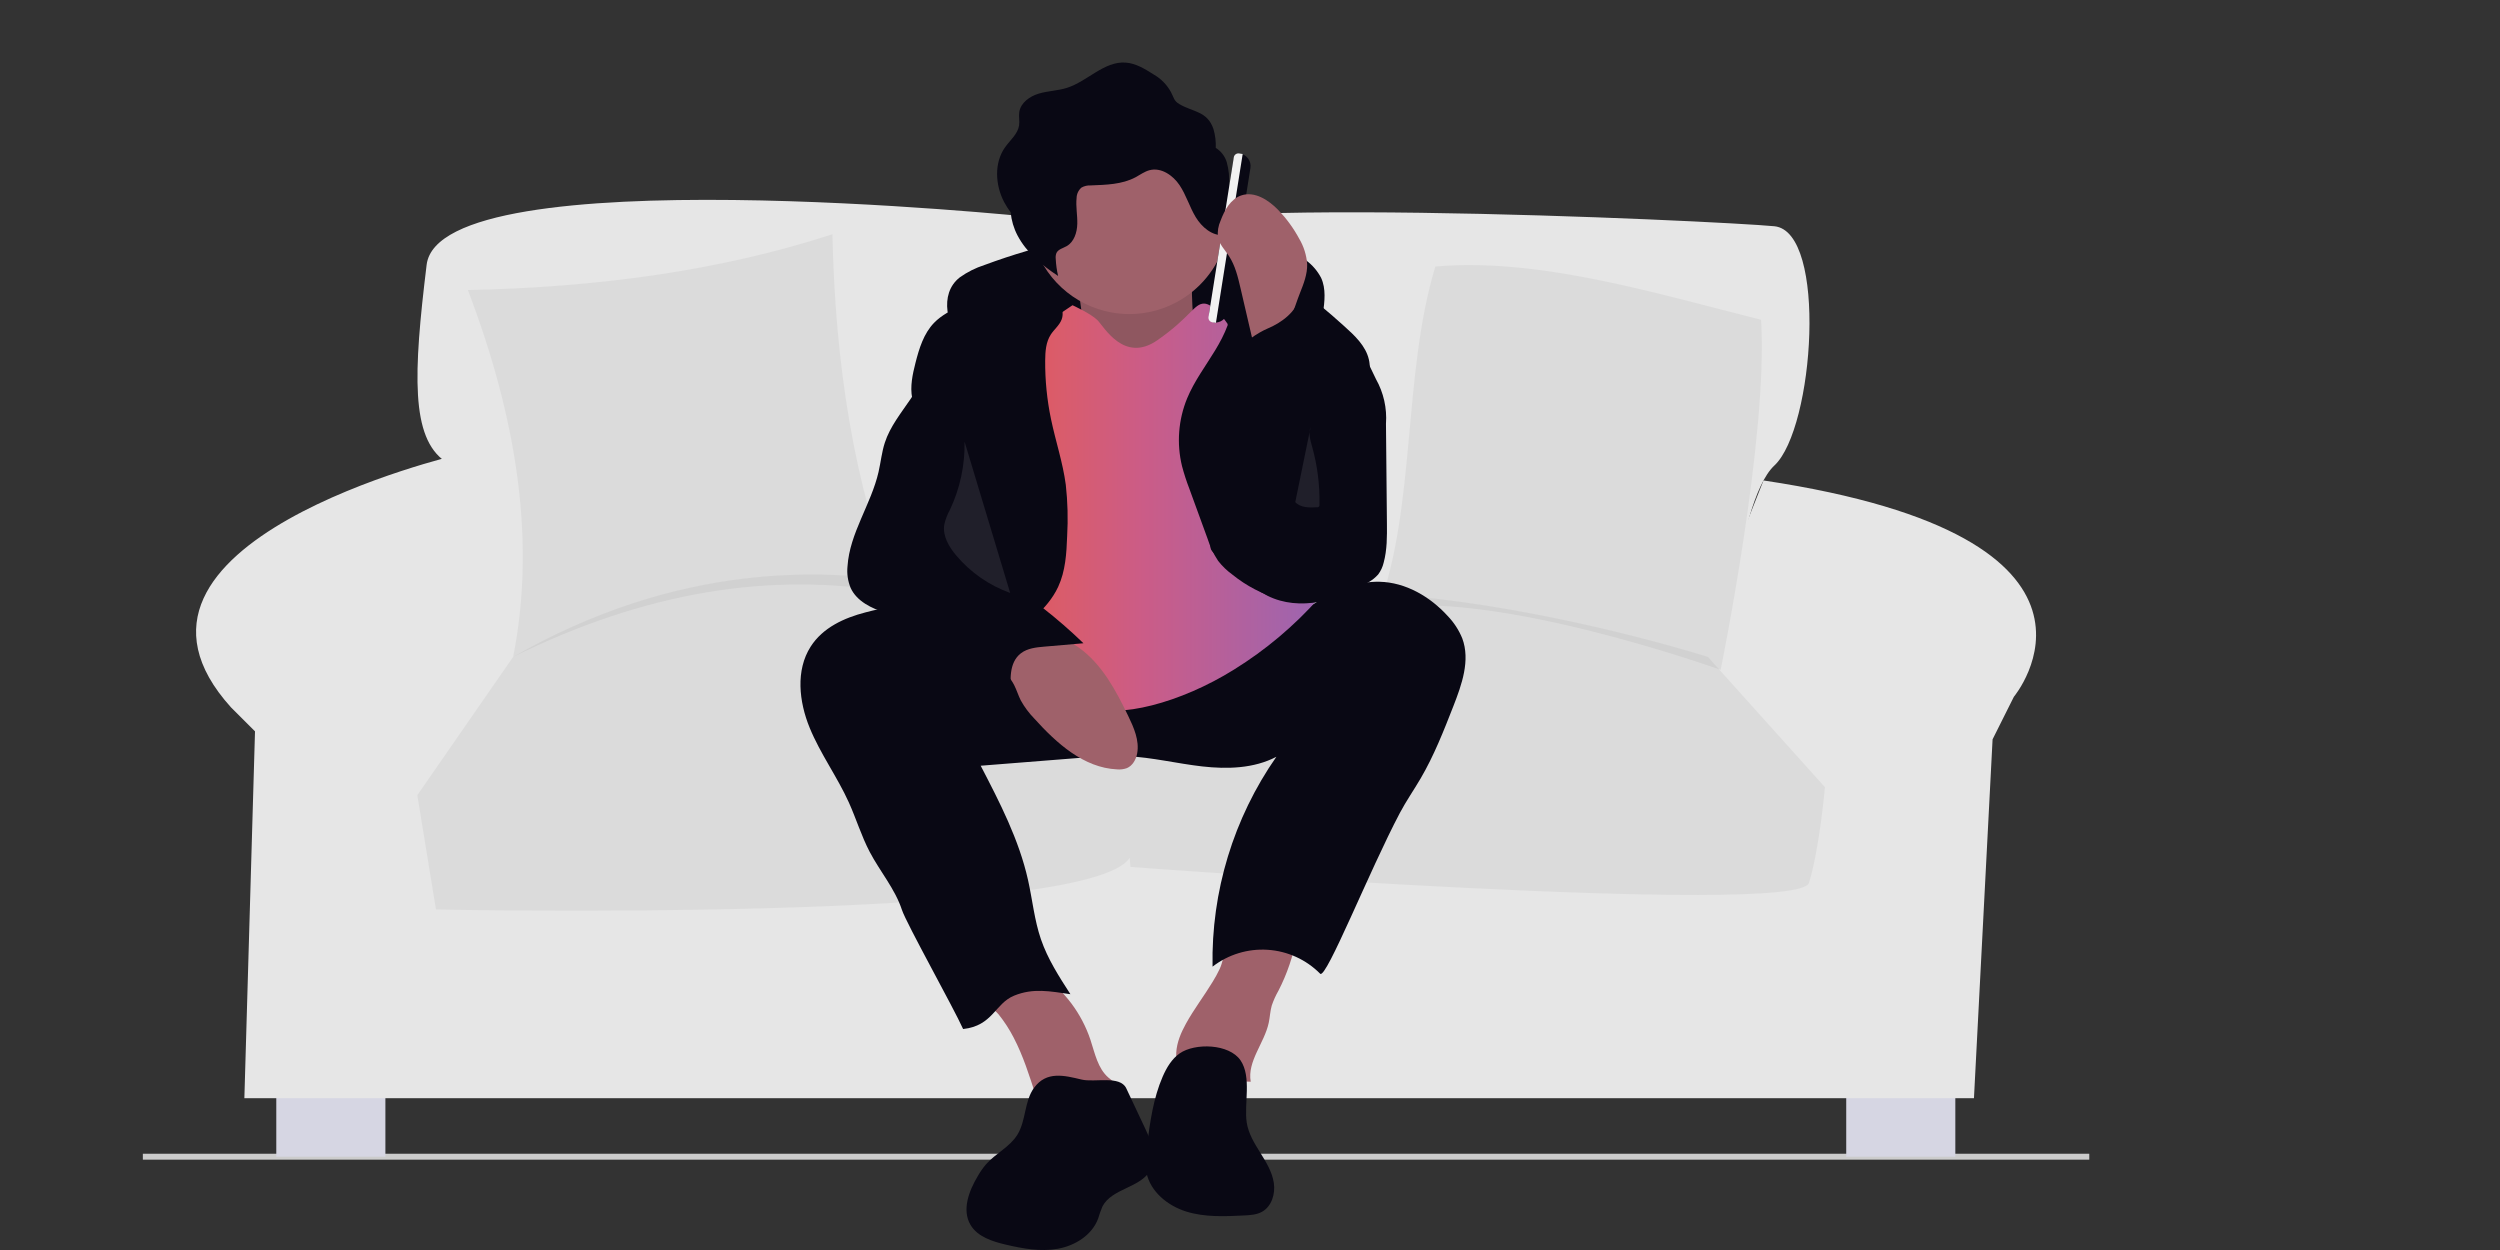 <svg width="280" height="140" viewBox="0 0 280 140" fill="none" xmlns="http://www.w3.org/2000/svg">
<rect x="0" y="0" width="280" height="140" fill="#333333" stroke="none"/>
<g clip-path="url(#clip0_1540_6511)">
<path d="M234 129.218H16V129.885H234V129.218Z" fill="#CCCCCC"/>
<path d="M43.164 120.321H30.945V129.551H43.164V120.321Z" fill="#D6D6E3"/>
<path d="M218.997 120.321H206.778V129.551H218.997V120.321Z" fill="#D6D6E3"/>
<path d="M125.269 26.68C125.269 26.68 122.289 23.703 115.434 24.298C115.434 24.298 49.273 17.45 47.783 29.657C46.293 41.865 45.995 49.011 49.869 51.691C49.869 51.691 62.535 63.154 55.979 73.276L52.403 79.232L192.771 78.041C192.771 78.041 194.261 56.306 198.731 52.137C203.201 47.968 204.692 25.935 198.731 25.34C192.771 24.745 123.63 21.469 125.269 26.68Z" fill="#E6E6E6"/>
<path d="M51.211 50.946C51.211 50.946 9.189 60.771 25.878 79.232L28.561 81.911L27.369 123H221.083L223.169 82.804L225.554 78.04C225.554 78.04 240.401 60.25 197.513 53.811L189.791 73.276L59.257 72.384C59.257 72.384 58.363 50.351 51.211 50.946Z" fill="#E6E6E6"/>
<path d="M123.003 73.426C123.003 73.426 93.828 52.732 57.47 73.575L46.741 89.058L48.827 101.861C48.827 101.861 124.227 103.052 125.121 95.012C126.015 86.973 123.003 73.426 123.003 73.426Z" fill="#E6E6E6"/>
<path d="M191.281 73.575C191.281 73.575 140.095 57.199 124.71 73.575L126.61 97.097C126.61 97.097 201.414 102.754 202.606 98.884C203.798 95.013 204.394 88.165 204.394 88.165L191.281 73.575Z" fill="#E6E6E6"/>
<path opacity="0.049" d="M191.281 73.575C191.281 73.575 140.095 57.199 124.71 73.575L124.752 74.1C124.702 73.856 124.673 73.724 124.673 73.724C124.673 73.724 93.828 52.732 57.469 73.575L46.74 89.058L48.827 101.861C48.827 101.861 121.837 103.413 126.527 96.078L126.61 97.097C126.61 97.097 201.413 102.754 202.605 98.884C203.797 95.013 204.393 88.165 204.393 88.165L191.281 73.575Z" fill="#090814"/>
<path opacity="0.049" d="M52.403 32.486C66.888 32.178 80.62 30.342 93.232 26.233C93.539 40.728 95.625 54.284 100.385 66.429C86.284 63.869 71.973 66.403 57.471 73.575C60.074 60.472 57.822 46.698 52.403 32.486Z" fill="#090814"/>
<path opacity="0.049" d="M197.241 35.816C185.375 32.836 172.318 28.829 160.757 29.851C157.09 42.001 158.618 56.616 154.364 68.206C166.965 65.763 192.713 75.024 192.713 75.024C192.713 75.024 198.064 48.911 197.241 35.816Z" fill="#090814"/>
<path d="M107.499 31.064C108.342 30.464 109.273 29.998 110.259 29.681C116.51 27.357 123.059 25.933 129.711 25.451C135.495 25.041 141.763 25.528 146.281 29.159C146.983 29.674 147.558 30.343 147.962 31.115C148.53 32.34 148.358 33.764 148.174 35.102C148.132 35.621 148.002 36.129 147.787 36.603C147.179 37.76 145.682 38.165 144.382 38.026C143.082 37.888 141.862 37.338 140.58 37.083C139.786 36.945 138.984 36.864 138.179 36.839L130.137 36.404C125.136 36.134 120.069 35.868 115.164 36.876C113.654 37.147 112.194 37.65 110.838 38.365C109.717 38.994 108.963 39.896 107.923 38.735C106.097 36.696 105.086 32.948 107.499 31.064Z" fill="#090814"/>
<path d="M120.521 31.077C120.521 31.077 122.013 38.157 120.893 40.021C119.774 41.885 127.235 44.492 127.235 44.492L134.321 41.511C134.321 41.511 132.456 29.959 134.321 27.723L120.521 31.077Z" fill="#9F616A"/>
<path opacity="0.1" d="M120.521 31.077C120.521 31.077 122.013 38.157 120.893 40.021C119.774 41.885 127.235 44.492 127.235 44.492L134.321 41.511C134.321 41.511 132.456 29.959 134.321 27.723L120.521 31.077Z" fill="black"/>
<path d="M113.531 116.214C114.598 118.258 115.29 120.471 115.996 122.667C116.007 122.74 116.032 122.81 116.072 122.873C116.111 122.936 116.164 122.989 116.225 123.03C116.287 123.071 116.356 123.098 116.43 123.111C116.503 123.123 116.577 123.12 116.649 123.101L123.284 123.093C124.101 123.093 125.201 122.83 125.191 122.012C125.185 121.437 124.597 121.079 124.16 120.706C122.946 119.67 122.629 117.963 122.126 116.449C121.148 113.533 119.265 111.005 116.749 109.233C116.409 108.967 116.017 108.773 115.599 108.665C115.179 108.604 114.75 108.627 114.339 108.733C113.174 108.968 108.825 109.771 109.646 111.464C110 112.192 111.311 112.951 111.861 113.632C112.501 114.435 113.061 115.3 113.531 116.213L113.531 116.214Z" fill="#9F616A"/>
<path d="M136.602 108.526C136.368 109.017 136.108 109.495 135.822 109.958C134.861 111.542 133.727 113.019 132.832 114.641C132.273 115.653 131.803 116.745 131.741 117.9C131.68 119.055 132.086 120.282 133.008 120.98C133.971 121.71 135.291 121.744 136.488 121.574C137.685 121.404 138.875 121.061 140.081 121.152C139.674 118.854 141.614 116.831 142.099 114.548C142.236 113.907 142.256 113.242 142.438 112.613C142.635 112.037 142.886 111.482 143.189 110.954C144.155 109.075 144.838 107.063 145.215 104.984C145.261 104.732 139.319 104.691 138.761 104.811C137.021 105.186 137.275 107.084 136.602 108.526Z" fill="#9F616A"/>
<path d="M90.794 72.422C89.097 75.074 89.488 78.59 90.68 81.504C91.872 84.418 93.768 86.994 95.066 89.863C95.893 91.691 96.473 93.63 97.405 95.407C98.559 97.609 100.244 99.55 101.018 101.911C101.512 103.416 106.769 112.811 107.869 115.252C111.208 114.883 111.422 112.399 113.577 111.515C115.732 110.631 117.612 111.029 119.886 111.35C118.617 109.387 117.337 107.399 116.581 105.188C115.85 103.049 115.634 100.774 115.141 98.569C114.131 94.046 111.973 89.874 109.837 85.761L120.817 84.891C122.609 84.711 124.411 84.644 126.211 84.691C129.045 84.824 131.822 85.518 134.641 85.839C137.459 86.16 140.442 86.076 142.954 84.759C138.15 91.645 135.648 99.872 135.806 108.264C137.565 106.902 139.763 106.231 141.984 106.377C144.205 106.523 146.296 107.477 147.861 109.058C148.527 109.716 153.386 97.462 156.796 91.029C157.497 89.706 158.357 88.474 159.113 87.182C160.609 84.627 161.695 81.856 162.774 79.099C163.728 76.662 164.688 73.95 163.774 71.498C163.394 70.567 162.841 69.718 162.144 68.993C160.176 66.827 157.438 65.224 154.511 65.157C150.017 65.054 146.305 68.382 142.363 70.54C137.719 73.082 132.303 74.092 127.021 73.719C121.606 73.336 116.435 71.565 111.276 70.006C108.695 69.189 106.072 68.513 103.418 67.981C101.206 67.566 99.099 68.025 96.919 68.591C94.546 69.207 92.16 70.286 90.794 72.422Z" fill="#090814"/>
<path d="M137.677 23.996C137.675 26.961 136.495 29.803 134.397 31.899C132.299 33.995 129.455 35.173 126.488 35.176C125.821 35.177 125.155 35.117 124.5 34.997C122.405 34.619 120.463 33.653 118.899 32.211C117.335 30.768 116.215 28.911 115.671 26.856C115.127 24.8 115.18 22.633 115.826 20.607C116.471 18.581 117.681 16.78 119.314 15.417C120.947 14.054 122.935 13.184 125.045 12.91C127.155 12.636 129.3 12.969 131.228 13.869C133.155 14.77 134.786 16.201 135.928 17.995C137.071 19.788 137.678 21.87 137.677 23.996Z" fill="#9F616A"/>
<path d="M120.121 34.186C120.121 34.186 122.173 35.118 122.919 35.863C123.664 36.609 125.902 40.708 129.633 38.099C133.364 35.49 133.736 34 134.855 34C135.974 34 137.466 36.236 137.466 36.236L147.724 66.981C144.959 70.098 141.755 72.796 138.212 74.992C132.244 78.718 125.157 80.581 121.801 79.091C118.444 77.6 112.103 76.482 110.984 73.501C109.865 70.52 108 61.576 108 61.576L113.222 38.844L120.121 34.186Z" fill="url(#paint0_linear_1540_6511)"/>
<path d="M118.521 65.71C119.334 63.956 119.452 61.969 119.521 60.037C119.631 58.123 119.58 56.203 119.369 54.297C119.038 51.804 118.226 49.403 117.713 46.941C117.263 44.782 117.044 42.581 117.061 40.376C117.068 39.37 117.141 38.31 117.69 37.467C118.073 36.878 118.672 36.422 118.911 35.762C119.38 34.468 118.221 33.113 116.951 32.58C115.439 31.946 113.712 31.988 112.122 32.386C110.532 32.784 109.05 33.516 107.58 34.242C106.519 34.767 105.436 35.308 104.613 36.159C103.455 37.356 102.946 39.023 102.535 40.636C102.206 41.928 101.913 43.274 102.163 44.582C102.57 46.708 104.304 48.306 105.228 50.262C106.301 52.534 106.229 55.182 105.802 57.657C105.375 60.133 104.617 62.554 104.384 65.056C104.15 67.557 104.508 70.246 106.077 72.21C106.717 73.01 108.451 74.906 109.62 74.692C110.54 74.523 111.873 72.501 112.613 71.86C114.753 70.008 117.292 68.362 118.521 65.71Z" fill="#090814"/>
<path d="M138.063 33.402C138.095 35.481 137.178 37.456 136.1 39.233C135.021 41.011 133.755 42.692 132.96 44.613C131.972 47.018 131.771 49.673 132.384 52.199C132.612 53.059 132.886 53.907 133.207 54.737L135.25 60.338C135.525 61.218 135.924 62.055 136.435 62.824C136.897 63.412 137.439 63.933 138.046 64.371C139.598 65.624 141.385 66.554 143.301 67.109C145.224 67.617 147.327 67.585 149.144 66.776C149.341 59.184 150.562 51.653 152.774 44.387C153.182 43.046 153.629 41.634 153.314 40.267C152.961 38.737 151.73 37.588 150.561 36.538C146.984 33.329 143.05 29.959 138.263 29.526C135.491 29.276 138.039 31.899 138.063 33.402Z" fill="#090814"/>
<path d="M113.586 76.728C113.869 77.283 114.046 77.887 114.326 78.444C114.74 79.19 115.252 79.877 115.849 80.488C118.342 83.251 121.391 86.003 125.111 86.17C125.481 86.205 125.853 86.158 126.203 86.033C126.854 85.763 127.238 85.066 127.364 84.374C127.628 82.931 126.991 81.491 126.352 80.17C124.968 77.307 123.411 74.371 120.821 72.524C118.267 70.704 114.845 70.262 111.867 71.178C110.518 71.594 108.28 72.319 110.066 73.549C111.422 74.481 112.8 75.191 113.586 76.728Z" fill="#9F616A"/>
<path d="M115.823 121.823C114.711 123.333 114.934 125.491 113.949 127.086C113.095 128.469 111.486 129.194 110.418 130.419C110.077 130.826 109.773 131.263 109.51 131.724C108.519 133.383 107.714 135.507 108.69 137.174C109.475 138.515 111.125 139.039 112.638 139.396C114.55 139.847 116.537 140.208 118.472 139.863C120.406 139.519 122.297 138.335 122.986 136.497C123.122 136.034 123.283 135.58 123.469 135.135C124.518 133.073 127.807 133.051 128.88 131.001C129.631 129.567 128.94 127.833 128.25 126.369L126.143 121.895C125.443 120.41 122.608 121.265 121.13 120.909C119.203 120.446 117.209 119.934 115.823 121.823Z" fill="#090814"/>
<path d="M132.124 117.98C131.23 118.606 130.652 119.589 130.217 120.59C129.173 122.994 128.815 125.63 128.468 128.227C128.328 129.266 128.19 130.331 128.407 131.359C128.857 133.48 130.78 135.042 132.851 135.691C134.922 136.34 137.143 136.24 139.31 136.133C140.006 136.099 140.73 136.058 141.34 135.722C142.43 135.121 142.855 133.711 142.668 132.482C142.481 131.254 141.81 130.16 141.152 129.105C140.494 128.05 139.822 126.958 139.634 125.73C139.317 123.663 140.211 120.63 138.94 118.761C137.668 116.887 133.824 116.79 132.124 117.98Z" fill="#090814"/>
<path d="M137.397 18.17C137.198 17.502 136.76 16.93 136.165 16.564C136.196 15.848 136.108 15.132 135.905 14.444C135.227 12.442 133.622 12.557 132.108 11.671C131.45 11.287 131.491 10.948 131.149 10.318C130.701 9.491 130.029 8.807 129.211 8.342C128.239 7.723 127.213 7.087 126.064 7.009C123.648 6.844 121.796 9.114 119.487 9.843C118.469 10.165 117.376 10.177 116.353 10.481C115.329 10.784 114.309 11.509 114.156 12.565C114.086 13.052 114.21 13.552 114.138 14.039C113.996 15.007 113.147 15.685 112.577 16.481C111.319 18.242 111.463 20.73 112.469 22.645C112.682 23.041 112.924 23.421 113.195 23.78C113.279 24.685 113.54 25.566 113.962 26.372C114.968 28.288 116.7 29.719 118.509 30.909C118.361 30.273 118.271 29.625 118.241 28.974C118.215 28.756 118.243 28.536 118.323 28.332C118.524 27.912 119.057 27.8 119.463 27.569C120.303 27.092 120.633 26.035 120.657 25.069C120.682 24.104 120.477 23.136 120.578 22.175C120.582 21.954 120.632 21.736 120.726 21.536C120.819 21.336 120.953 21.157 121.12 21.012C121.43 20.835 121.785 20.75 122.141 20.768C123.864 20.698 125.664 20.667 127.183 19.852C127.702 19.575 128.184 19.209 128.753 19.06C130.044 18.724 131.364 19.628 132.108 20.735C132.852 21.841 133.223 23.158 133.91 24.302C134.597 25.445 135.783 26.464 137.11 26.329C137.185 26.329 137.259 26.314 137.327 26.283C137.396 26.253 137.457 26.208 137.507 26.153C137.564 26.05 137.589 25.933 137.58 25.815L137.654 20.745C137.715 19.879 137.628 19.008 137.397 18.17Z" fill="#090814"/>
<path d="M101.984 44.69C100.917 46.264 99.686 47.777 99.099 49.585C98.754 50.648 98.647 51.772 98.397 52.861C97.565 56.489 95.162 59.711 94.921 63.425C94.836 64.25 94.957 65.084 95.274 65.851C95.963 67.349 97.613 68.138 99.186 68.635C100.76 69.131 102.45 69.489 103.706 70.559C104.338 71.164 104.911 71.828 105.418 72.541C107.468 75.087 110.224 76.972 113.342 77.958C113.096 76.262 112.98 74.218 114.337 73.17C115.072 72.603 116.053 72.502 116.978 72.422L121.348 72.045C118.434 69.221 115.222 66.721 111.768 64.588C110.56 63.843 109.244 63.056 108.692 61.748C108.347 60.931 108.352 60.016 108.344 59.128C108.314 55.881 108.039 52.64 107.521 49.434C107.161 47.209 106.684 45.004 106.14 42.814C105.987 42.2 105.083 39.444 103.97 40.089C103.708 40.241 103.462 41.989 103.309 42.352C102.945 43.173 102.501 43.956 101.984 44.69L101.984 44.69Z" fill="#090814"/>
<path opacity="0.097" d="M108.032 49.467C108.081 52.1 107.522 54.708 106.397 57.089C106.104 57.615 105.888 58.18 105.756 58.768C105.561 60.02 106.274 61.233 107.09 62.205C108.699 64.115 110.786 65.566 113.138 66.409" fill="white"/>
<path d="M135.877 36.114L136.14 36.155C136.026 36.137 135.917 36.097 135.818 36.037C135.72 35.976 135.634 35.897 135.566 35.804C135.499 35.711 135.45 35.605 135.423 35.493C135.396 35.381 135.391 35.264 135.409 35.15L138.131 17.971C138.149 17.857 138.189 17.748 138.249 17.649C138.31 17.551 138.389 17.465 138.482 17.397C138.576 17.33 138.682 17.281 138.794 17.254C138.906 17.227 139.023 17.222 139.137 17.24L138.874 17.199C139.057 17.228 139.232 17.292 139.391 17.389C139.549 17.486 139.686 17.613 139.795 17.763C139.904 17.913 139.983 18.083 140.026 18.263C140.069 18.443 140.077 18.63 140.048 18.813L137.493 34.94C137.464 35.123 137.399 35.298 137.302 35.456C137.205 35.614 137.078 35.752 136.928 35.861C136.778 35.97 136.608 36.048 136.428 36.091C136.247 36.135 136.06 36.142 135.877 36.113L135.877 36.114Z" fill="#090814"/>
<path d="M138.781 17.185L139.18 17.248L136.183 36.162L135.785 36.099C135.648 36.078 135.526 36.003 135.445 35.892C135.364 35.78 135.331 35.641 135.352 35.505L138.186 17.617C138.208 17.481 138.283 17.359 138.394 17.278C138.506 17.197 138.645 17.164 138.781 17.185Z" fill="#F2F2F2"/>
<path d="M145.601 32.809C146.013 31.774 146.431 30.703 146.403 29.589C146.332 28.58 146.025 27.601 145.508 26.731C144.879 25.563 144.095 24.487 143.175 23.531C142.08 22.392 140.499 21.377 139.006 21.894C137.821 22.304 137.145 23.537 136.707 24.711C136.446 25.284 136.342 25.916 136.408 26.543C136.553 27.351 137.178 27.972 137.631 28.657C138.341 29.732 138.645 31.016 138.937 32.271L139.668 35.417L140.925 40.822C140.891 40.679 143.258 38.44 143.539 37.963C144.444 36.428 144.943 34.467 145.601 32.809Z" fill="#9F616A"/>
<path d="M152.32 38.743L154.104 42.452C154.964 43.977 155.355 45.721 155.229 47.466L155.335 58.59C155.349 60.075 155.36 61.585 154.969 63.02C154.858 63.498 154.648 63.949 154.353 64.342C154.051 64.681 153.694 64.968 153.298 65.192C149.92 67.3 145.54 68.499 141.972 66.732C141.154 66.296 140.377 65.79 139.649 65.217C138.227 64.165 136.784 63.092 135.72 61.679C134.606 60.2 139.727 54.575 138.977 52.882C137.635 49.85 138.378 42.658 136.295 40.078C135.992 39.703 138.748 40.041 138.736 39.559C138.714 38.584 141.055 37.174 141.957 36.803C143.5 36.169 145.276 34.876 145.534 33.23C148.813 37.527 139.604 50.511 144.779 52.081C144.861 52.133 144.954 52.162 145.051 52.165C145.147 52.168 145.242 52.145 145.326 52.098C145.41 52.051 145.48 51.983 145.529 51.899C145.577 51.816 145.602 51.721 145.601 51.625C145.894 50.397 145.997 49.132 146.213 47.887C146.607 45.621 147.366 43.434 148.461 41.411C149.075 40.278 151.06 36.126 152.32 38.743Z" fill="#090814"/>
<path opacity="0.097" d="M146.787 47.844C146.524 48.551 146.762 49.332 146.965 50.058C147.552 52.164 147.826 54.345 147.779 56.531C147.787 56.569 147.786 56.608 147.775 56.646C147.765 56.684 147.745 56.718 147.717 56.746C147.69 56.774 147.656 56.795 147.619 56.807C147.581 56.818 147.541 56.821 147.503 56.813C146.642 56.866 145.656 56.871 145.072 56.237" fill="white"/>
</g>
<defs>
<linearGradient id="paint0_linear_1540_6511" x1="108" y1="56.804" x2="147.724" y2="56.804" gradientUnits="userSpaceOnUse">
<stop stop-color="#EA5B4B"/>
<stop offset="0.505" stop-color="#CB5C87"/>
<stop offset="1" stop-color="#9C65B1"/>
</linearGradient>
<clipPath id="clip0_1540_6511">
<rect width="218" height="133" fill="white" transform="translate(16 7)"/>
</clipPath>
</defs>
</svg>
